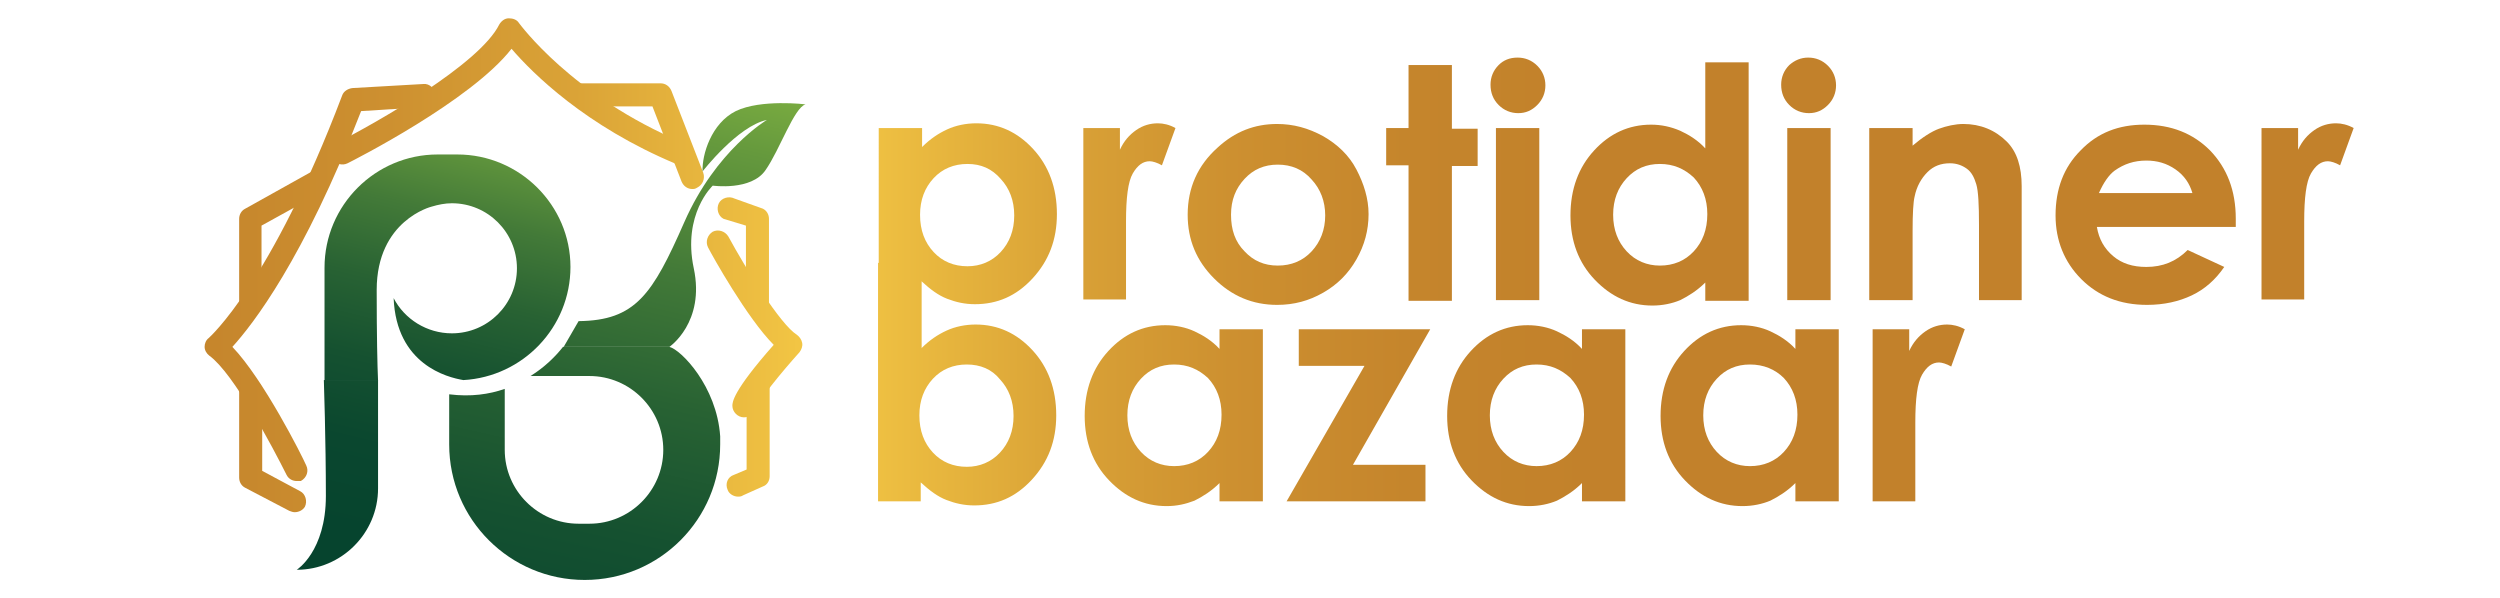 <?xml version="1.0" encoding="UTF-8"?> <svg xmlns="http://www.w3.org/2000/svg" xmlns:xlink="http://www.w3.org/1999/xlink" version="1.1" id="Layer_1" x="0px" y="0px" viewBox="0 0 369 88.3" style="enable-background:new 0 0 369 88.3;" xml:space="preserve"> <style type="text/css"> .st0{display:none;} .st1{display:inline;} .st2{fill:url(#SVGID_1_);} .st3{fill:url(#SVGID_00000098921338756576361480000001248793884883560859_);} .st4{display:inline;fill:url(#SVGID_00000062162750221874626380000003758422546053086395_);} .st5{display:inline;fill:#04442E;} .st6{fill:url(#SVGID_00000058581963814409044150000015005709334152267425_);} .st7{fill:url(#SVGID_00000086664365730777832410000006642122165610829711_);} .st8{display:inline;fill:#FAAF40;} .st9{display:inline;fill:url(#SVGID_00000150084393347366936420000004665705102878931096_);} .st10{fill:url(#SVGID_00000058582639971077733910000015052147292391819907_);} .st11{fill:url(#SVGID_00000054228352545842278690000009396965674490513028_);} .st12{fill:url(#SVGID_00000057849738977827848610000002741954821864889218_);} .st13{fill:url(#SVGID_00000165219596783878001920000017985871924723572884_);} .st14{fill:url(#SVGID_00000085930271077621722390000004694322382663929789_);} .st15{fill:url(#SVGID_00000062193347804725740970000001836393466609499797_);} .st16{fill:url(#SVGID_00000007389761305170149290000010195576014717441672_);} .st17{fill:url(#SVGID_00000080165790537428747840000016303736019683215774_);} .st18{fill:url(#SVGID_00000112622722726263602560000008859357480180656287_);} .st19{fill:url(#SVGID_00000053521611332300821500000006567560442085342375_);} .st20{fill:url(#SVGID_00000177482427901614420890000006722712144663361706_);} .st21{fill:url(#SVGID_00000129899937122142610080000010398917409354314422_);} .st22{fill:url(#SVGID_00000122711499376342355960000018314095595995895721_);} .st23{fill:url(#SVGID_00000147922572531292110300000008238519112752938896_);} .st24{fill:url(#SVGID_00000181789331205169482090000012413660843685961649_);} .st25{fill:url(#SVGID_00000049930319740289031550000013432350087983829120_);} .st26{fill:url(#SVGID_00000008118327565212047880000000838834623557592206_);} .st27{fill:url(#SVGID_00000048483652009364412840000009063224743399388045_);} .st28{fill:url(#SVGID_00000116236489656289308460000001335960425513335970_);} .st29{fill:url(#SVGID_00000123411585472821319820000007814819578121684385_);} .st30{fill:url(#SVGID_00000028320350946918843750000016951521979472677769_);} .st31{fill:url(#SVGID_00000102541100612815214720000016060600914245615753_);} .st32{fill:url(#SVGID_00000175320769615248624580000002011826219735500728_);} .st33{fill:url(#SVGID_00000005265697981545174920000004115138427314149550_);} .st34{fill:url(#SVGID_00000019647069363531421440000001650190693778692770_);} .st35{fill:url(#SVGID_00000058586453190226563850000001778499099076057000_);} .st36{fill:url(#SVGID_00000085949952665493089540000003251292629103261873_);} .st37{fill:url(#SVGID_00000173157395729093794510000009075642390681913476_);} .st38{fill:url(#SVGID_00000085949995156421067640000007670794766031218105_);} </style> <g class="st0"> <g class="st1"> <linearGradient id="SVGID_1_" gradientUnits="userSpaceOnUse" x1="180.543" y1="380.06" x2="164.758" y2="449.697" gradientTransform="matrix(1 0 0 1 0 -471.405)"> <stop offset="0" style="stop-color:#8BBB43"></stop> <stop offset="0.148" style="stop-color:#65993D"></stop> <stop offset="0.31" style="stop-color:#437A38"></stop> <stop offset="0.476" style="stop-color:#286233"></stop> <stop offset="0.644" style="stop-color:#155130"></stop> <stop offset="0.816" style="stop-color:#0A472F"></stop> <stop offset="1" style="stop-color:#06442E"></stop> </linearGradient> <path class="st2" d="M175.3-62.9c0,0,3.2-2.2,2.1-6.9c-1.1-4.7,1.6-7.3,1.6-7.3s3.4,0.5,4.7-1.4c1.3-1.9,2.5-5.5,3.5-5.9 c0,0-4-0.5-6.2,0.6c-2.2,1.1-2.9,3.9-2.9,5.4c0,0,3.2-4.1,5.7-4.6c0,0-4.6,2.7-7.3,9c-2.7,6.3-4.3,8.7-9.4,8.8l-1.3,2.2 C166-62.9,175.3-62.9,175.3-62.9z"></path> <linearGradient id="SVGID_00000116922360098013095890000017345630984445673404_" gradientUnits="userSpaceOnUse" x1="176.347" y1="379.11" x2="160.563" y2="448.746" gradientTransform="matrix(1 0 0 1 0 -471.405)"> <stop offset="0" style="stop-color:#8BBB43"></stop> <stop offset="0.148" style="stop-color:#65993D"></stop> <stop offset="0.31" style="stop-color:#437A38"></stop> <stop offset="0.476" style="stop-color:#286233"></stop> <stop offset="0.644" style="stop-color:#155130"></stop> <stop offset="0.816" style="stop-color:#0A472F"></stop> <stop offset="1" style="stop-color:#06442E"></stop> </linearGradient> <path style="fill:url(#SVGID_00000116922360098013095890000017345630984445673404_);" d="M175.3-62.9h-9.4 c-0.7,0.8-1.6,1.8-2.8,2.6h5.2c3.6,0,6.6,2.9,6.6,6.6l0,0c0,3.6-2.9,6.6-6.6,6.6h-0.9c-3.6,0-6.6-2.9-6.6-6.6v-5.4 c-1.4,0.5-3,0.7-4.9,0.5v4.5c0,6.7,5.4,12.1,12.1,12.1l0,0c6.7,0,12.1-5.4,12.1-12.1v-0.7C179.6-59.4,176.4-62.6,175.3-62.9z"></path> </g> <linearGradient id="SVGID_00000111893481151401610240000007057465391465975714_" gradientUnits="userSpaceOnUse" x1="176.654" y1="420.228" x2="170.859" y2="425.794" gradientTransform="matrix(1 0 0 1 0 -471.405)"> <stop offset="0" style="stop-color:#C2812B"></stop> <stop offset="0.29" style="stop-color:#F6CB46"></stop> <stop offset="0.308" style="stop-color:#EDBE41"></stop> <stop offset="0.351" style="stop-color:#DAA337"></stop> <stop offset="0.395" style="stop-color:#CD9030"></stop> <stop offset="0.44" style="stop-color:#C5852C"></stop> <stop offset="0.488" style="stop-color:#C2812B"></stop> <stop offset="0.697" style="stop-color:#F6CB46"></stop> <stop offset="0.724" style="stop-color:#EDBE41"></stop> <stop offset="0.79" style="stop-color:#DAA337"></stop> <stop offset="0.857" style="stop-color:#CD9030"></stop> <stop offset="0.926" style="stop-color:#C5852C"></stop> <stop offset="1" style="stop-color:#C2812B"></stop> </linearGradient> <path style="display:inline;fill:url(#SVGID_00000111893481151401610240000007057465391465975714_);" d="M168.9-47.2 c0,0,8.4,1.2,10.9-5.4C179.8-52.5,178.6-45,168.9-47.2z"></path> <path class="st5" d="M172.5-48.7c0,0,4.1,0,7.3-3.7c0,0-1.5,6.1-10.2,5.3C169.6-47.3,171.6-47.9,172.5-48.7z"></path> </g> <g class="st0"> <g class="st1"> <linearGradient id="SVGID_00000007420583852219951500000008850191707952195736_" gradientUnits="userSpaceOnUse" x1="155.358" y1="383.074" x2="145.38" y2="424.341" gradientTransform="matrix(1 0 0 1 0 -471.405)"> <stop offset="0" style="stop-color:#8BBB43"></stop> <stop offset="0.148" style="stop-color:#65993D"></stop> <stop offset="0.31" style="stop-color:#437A38"></stop> <stop offset="0.476" style="stop-color:#286233"></stop> <stop offset="0.644" style="stop-color:#155130"></stop> <stop offset="0.816" style="stop-color:#0A472F"></stop> <stop offset="1" style="stop-color:#06442E"></stop> </linearGradient> <path style="fill:url(#SVGID_00000007420583852219951500000008850191707952195736_);" d="M142.4-43.1c0,0,2.6-1.6,2.6-6.6 S144.8-60,144.8-60h4.8v9.6C149.6-46.4,146.3-43.1,142.4-43.1L142.4-43.1z"></path> <linearGradient id="SVGID_00000160906063093359131460000005464433733664627135_" gradientUnits="userSpaceOnUse" x1="159.912" y1="384.175" x2="149.934" y2="425.442" gradientTransform="matrix(1 0 0 1 0 -471.405)"> <stop offset="0" style="stop-color:#8BBB43"></stop> <stop offset="0.148" style="stop-color:#65993D"></stop> <stop offset="0.31" style="stop-color:#437A38"></stop> <stop offset="0.476" style="stop-color:#286233"></stop> <stop offset="0.644" style="stop-color:#155130"></stop> <stop offset="0.816" style="stop-color:#0A472F"></stop> <stop offset="1" style="stop-color:#06442E"></stop> </linearGradient> <path style="fill:url(#SVGID_00000160906063093359131460000005464433733664627135_);" d="M156.6-79.9h-1.8 c-5.5,0-10.1,4.5-10.1,10.1v10.1h4.8c0-1.3-0.1-4-0.1-8.1c0-6.2,4.9-7.4,4.9-7.4l0,0c0.6-0.2,1.2-0.4,1.9-0.4 c3.2,0,5.7,2.6,5.7,5.7s-2.6,5.7-5.7,5.7c-2.2,0-4.2-1.3-5.2-3.2c0.2,5.9,4.7,7,6.2,7.3c5.3-0.2,9.5-4.7,9.5-10.1l0,0 C166.6-75.3,162.1-79.9,156.6-79.9z"></path> </g> <path class="st8" d="M166.7-69.7c0-0.1,0-0.1,0-0.2l0,0c0-5.5-4.5-10.1-10.1-10.1h-1.8c-4.9,0-8.9,3.5-9.8,8.1 C148.4-74.6,158.5-81.5,166.7-69.7z"></path> <linearGradient id="SVGID_00000016070226774229336120000006094795286565209992_" gradientUnits="userSpaceOnUse" x1="150.751" y1="402.238" x2="161.72" y2="397.358" gradientTransform="matrix(1 0 0 1 0 -471.405)"> <stop offset="0" style="stop-color:#C2812B"></stop> <stop offset="0.29" style="stop-color:#F6CB46"></stop> <stop offset="0.308" style="stop-color:#EDBE41"></stop> <stop offset="0.351" style="stop-color:#DAA337"></stop> <stop offset="0.395" style="stop-color:#CD9030"></stop> <stop offset="0.44" style="stop-color:#C5852C"></stop> <stop offset="0.488" style="stop-color:#C2812B"></stop> <stop offset="0.697" style="stop-color:#F6CB46"></stop> <stop offset="0.724" style="stop-color:#EDBE41"></stop> <stop offset="0.79" style="stop-color:#DAA337"></stop> <stop offset="0.857" style="stop-color:#CD9030"></stop> <stop offset="0.926" style="stop-color:#C5852C"></stop> <stop offset="1" style="stop-color:#C2812B"></stop> </linearGradient> <path style="display:inline;fill:url(#SVGID_00000016070226774229336120000006094795286565209992_);" d="M145.1-71.7 c0,0,11.9-13.1,21.7,2C166.7-69.7,158.7-83.4,145.1-71.7z"></path> <path class="st5" d="M145.1-71.7c0,0,12.2-10.5,21.7,2.3C166.7-69.3,159.3-83.5,145.1-71.7z"></path> </g> <g> <linearGradient id="SVGID_00000137817497306573092300000007538037202819839652_" gradientUnits="userSpaceOnUse" x1="123.038" y1="13.488" x2="-1.06" y2="13.488"> <stop offset="0" style="stop-color:#F6CB46"></stop> <stop offset="9.092796e-02" style="stop-color:#EDBE41"></stop> <stop offset="0.308" style="stop-color:#DAA337"></stop> <stop offset="0.53" style="stop-color:#CD9030"></stop> <stop offset="0.757" style="stop-color:#C5852C"></stop> <stop offset="1" style="stop-color:#C2812B"></stop> </linearGradient> <path style="fill:url(#SVGID_00000137817497306573092300000007538037202819839652_);" d="M100.5,24.3c-0.2,0-0.4,0-0.7-0.1 c-13.4-5.6-21.2-13.4-24.3-17c-6,7.7-23.4,16.5-24.2,16.9c-0.8,0.4-1.8,0.1-2.3-0.7c-0.4-0.8-0.1-1.8,0.7-2.3 c5.7-2.9,21.1-11.6,24-17.5c0.3-0.5,0.8-0.9,1.4-0.9c0.6,0,1.2,0.2,1.5,0.7c0.1,0.1,7.8,10.8,24.3,17.7c0.9,0.4,1.3,1.3,0.9,2.2 C101.8,23.9,101.2,24.3,100.5,24.3z"></path> </g> <g> <linearGradient id="SVGID_00000098201973121326620000000004114901306648025257_" gradientUnits="userSpaceOnUse" x1="123.038" y1="41.725" x2="-1.06" y2="41.725"> <stop offset="0" style="stop-color:#F6CB46"></stop> <stop offset="9.092796e-02" style="stop-color:#EDBE41"></stop> <stop offset="0.308" style="stop-color:#DAA337"></stop> <stop offset="0.53" style="stop-color:#CD9030"></stop> <stop offset="0.757" style="stop-color:#C5852C"></stop> <stop offset="1" style="stop-color:#C2812B"></stop> </linearGradient> <path style="fill:url(#SVGID_00000098201973121326620000000004114901306648025257_);" d="M43.8,71c-0.6,0-1.2-0.3-1.5-0.9 c-2-4-7.8-15-11.4-17.6c-0.4-0.3-0.7-0.8-0.7-1.3c0-0.5,0.2-1,0.6-1.3c0.1-0.1,9.2-8.1,19.7-35.8c0.2-0.6,0.8-1,1.5-1.1l10.5-0.6 c0.9-0.1,1.7,0.7,1.8,1.6c0.1,0.9-0.7,1.7-1.6,1.8l-9.4,0.6c-8.5,21.9-16,31.5-19,34.8c4.6,4.8,10.3,16.1,10.9,17.5 c0.4,0.8,0.1,1.8-0.8,2.3C44.3,71,44,71,43.8,71z"></path> </g> <g> <linearGradient id="SVGID_00000129924547116700933770000018299260509946441402_" gradientUnits="userSpaceOnUse" x1="123.038" y1="35.684" x2="-1.06" y2="35.684"> <stop offset="0" style="stop-color:#F6CB46"></stop> <stop offset="9.092796e-02" style="stop-color:#EDBE41"></stop> <stop offset="0.308" style="stop-color:#DAA337"></stop> <stop offset="0.53" style="stop-color:#CD9030"></stop> <stop offset="0.757" style="stop-color:#C5852C"></stop> <stop offset="1" style="stop-color:#C2812B"></stop> </linearGradient> <path style="fill:url(#SVGID_00000129924547116700933770000018299260509946441402_);" d="M37,46c-0.9,0-1.7-0.8-1.7-1.7V32.3 c0-0.6,0.3-1.2,0.9-1.5l9.5-5.3c0.8-0.5,1.8-0.2,2.3,0.7c0.5,0.8,0.2,1.8-0.7,2.3l-8.7,4.8v11.1C38.7,45.3,37.9,46,37,46z"></path> </g> <g> <linearGradient id="SVGID_00000141452122282915089510000010555924889340433819_" gradientUnits="userSpaceOnUse" x1="123.038" y1="65.763" x2="-1.06" y2="65.763"> <stop offset="0" style="stop-color:#F6CB46"></stop> <stop offset="9.092796e-02" style="stop-color:#EDBE41"></stop> <stop offset="0.308" style="stop-color:#DAA337"></stop> <stop offset="0.53" style="stop-color:#CD9030"></stop> <stop offset="0.757" style="stop-color:#C5852C"></stop> <stop offset="1" style="stop-color:#C2812B"></stop> </linearGradient> <path style="fill:url(#SVGID_00000141452122282915089510000010555924889340433819_);" d="M43.5,75.6c-0.3,0-0.5-0.1-0.8-0.2 L36.2,72c-0.6-0.3-0.9-0.9-0.9-1.5V57.6c0-0.9,0.8-1.7,1.7-1.7c0.9,0,1.7,0.8,1.7,1.7v11.9l5.6,3c0.8,0.4,1.1,1.5,0.7,2.3 C44.7,75.3,44.1,75.6,43.5,75.6z"></path> </g> <g> <linearGradient id="SVGID_00000029046151996352493470000010462150583375785114_" gradientUnits="userSpaceOnUse" x1="123.038" y1="20.174" x2="-1.06" y2="20.174"> <stop offset="0" style="stop-color:#F6CB46"></stop> <stop offset="9.092796e-02" style="stop-color:#EDBE41"></stop> <stop offset="0.308" style="stop-color:#DAA337"></stop> <stop offset="0.53" style="stop-color:#CD9030"></stop> <stop offset="0.757" style="stop-color:#C5852C"></stop> <stop offset="1" style="stop-color:#C2812B"></stop> </linearGradient> <path style="fill:url(#SVGID_00000029046151996352493470000010462150583375785114_);" d="M102.2,27.9c-0.7,0-1.3-0.4-1.6-1.1 l-4.3-11.1H85.6c-0.9,0-1.7-0.8-1.7-1.7c0-0.9,0.8-1.7,1.7-1.7h11.9c0.7,0,1.3,0.4,1.6,1.1l4.7,12.1c0.3,0.9-0.1,1.8-0.9,2.2 C102.6,27.9,102.4,27.9,102.2,27.9z"></path> </g> <g> <linearGradient id="SVGID_00000112634040438920534330000014753705210841648808_" gradientUnits="userSpaceOnUse" x1="123.038" y1="47.815" x2="-1.06" y2="47.815"> <stop offset="0" style="stop-color:#F6CB46"></stop> <stop offset="9.092796e-02" style="stop-color:#EDBE41"></stop> <stop offset="0.308" style="stop-color:#DAA337"></stop> <stop offset="0.53" style="stop-color:#CD9030"></stop> <stop offset="0.757" style="stop-color:#C5852C"></stop> <stop offset="1" style="stop-color:#C2812B"></stop> </linearGradient> <path style="fill:url(#SVGID_00000112634040438920534330000014753705210841648808_);" d="M109.8,61.6c-0.9,0-1.7-0.8-1.7-1.7 c0-0.5,0-2.1,6.1-9c-3.9-3.9-9.1-13.2-9.7-14.4c-0.4-0.8-0.1-1.8,0.7-2.3c0.8-0.4,1.8-0.1,2.3,0.7c2.6,4.8,7.7,13,10.1,14.5 c0.4,0.3,0.7,0.7,0.8,1.2c0.1,0.5-0.1,1-0.4,1.4c-2.8,3.1-6,7.1-6.4,8.2C111.4,61,110.7,61.6,109.8,61.6z M111.5,59.9 C111.5,59.9,111.5,59.9,111.5,59.9C111.5,59.9,111.5,59.9,111.5,59.9z"></path> </g> <g> <linearGradient id="SVGID_00000083789427150526625120000016291481668755803528_" gradientUnits="userSpaceOnUse" x1="123.038" y1="64.271" x2="-1.06" y2="64.271"> <stop offset="0" style="stop-color:#F6CB46"></stop> <stop offset="9.092796e-02" style="stop-color:#EDBE41"></stop> <stop offset="0.308" style="stop-color:#DAA337"></stop> <stop offset="0.53" style="stop-color:#CD9030"></stop> <stop offset="0.757" style="stop-color:#C5852C"></stop> <stop offset="1" style="stop-color:#C2812B"></stop> </linearGradient> <path style="fill:url(#SVGID_00000083789427150526625120000016291481668755803528_);" d="M108.9,73.3c-0.6,0-1.3-0.4-1.5-1 c-0.4-0.9,0-1.9,0.9-2.2l1.9-0.8V56.9c0-0.9,0.8-1.7,1.7-1.7c0.9,0,1.7,0.8,1.7,1.7v13.4c0,0.7-0.4,1.3-1,1.5l-2.9,1.3 C109.4,73.3,109.2,73.3,108.9,73.3z"></path> </g> <g> <linearGradient id="SVGID_00000179620208802136107890000009431526064531469196_" gradientUnits="userSpaceOnUse" x1="123.038" y1="37.693" x2="-1.06" y2="37.693"> <stop offset="0" style="stop-color:#F6CB46"></stop> <stop offset="9.092796e-02" style="stop-color:#EDBE41"></stop> <stop offset="0.308" style="stop-color:#DAA337"></stop> <stop offset="0.53" style="stop-color:#CD9030"></stop> <stop offset="0.757" style="stop-color:#C5852C"></stop> <stop offset="1" style="stop-color:#C2812B"></stop> </linearGradient> <path style="fill:url(#SVGID_00000179620208802136107890000009431526064531469196_);" d="M111.8,46.3c-0.9,0-1.7-0.8-1.7-1.7V33.3 l-3.3-1c-0.8-0.4-1.1-1.5-0.7-2.3c0.4-0.8,1.5-1.1,2.3-0.7l4.2,1.5c0.6,0.3,0.9,0.9,0.9,1.5v12.4C113.4,45.5,112.7,46.3,111.8,46.3 z"></path> </g> <g> <g> <linearGradient id="SVGID_00000049927011511364221080000006689569227348331918_" gradientUnits="userSpaceOnUse" x1="65.332" y1="8.711" x2="48.689" y2="77.54"> <stop offset="0" style="stop-color:#8BBB43"></stop> <stop offset="0.148" style="stop-color:#65993D"></stop> <stop offset="0.31" style="stop-color:#437A38"></stop> <stop offset="0.476" style="stop-color:#286233"></stop> <stop offset="0.644" style="stop-color:#155130"></stop> <stop offset="0.816" style="stop-color:#0A472F"></stop> <stop offset="1" style="stop-color:#06442E"></stop> </linearGradient> <path style="fill:url(#SVGID_00000049927011511364221080000006689569227348331918_);" d="M43.8,84.1c0,0,4.3-2.7,4.3-10.9 s-0.3-17.1-0.3-17.1h8v16C55.8,78.7,50.4,84.1,43.8,84.1L43.8,84.1z"></path> <linearGradient id="SVGID_00000176752328910643612520000001144611641292590995_" gradientUnits="userSpaceOnUse" x1="72.985" y1="10.562" x2="56.342" y2="79.39"> <stop offset="0" style="stop-color:#8BBB43"></stop> <stop offset="0.148" style="stop-color:#65993D"></stop> <stop offset="0.31" style="stop-color:#437A38"></stop> <stop offset="0.476" style="stop-color:#286233"></stop> <stop offset="0.644" style="stop-color:#155130"></stop> <stop offset="0.816" style="stop-color:#0A472F"></stop> <stop offset="1" style="stop-color:#06442E"></stop> </linearGradient> <path style="fill:url(#SVGID_00000176752328910643612520000001144611641292590995_);" d="M67.5,22.8h-2.9 c-9.2,0-16.7,7.5-16.7,16.7v16.7h7.9c-0.1-2.2-0.2-6.6-0.2-13.4c0-10.3,8.1-12.3,8.1-12.3l0,0c1-0.3,2-0.5,3-0.5 c5.3,0,9.6,4.3,9.6,9.6c0,5.3-4.3,9.6-9.6,9.6c-3.7,0-7-2.1-8.6-5.2c0.4,9.8,7.9,11.7,10.3,12.1c8.8-0.5,15.8-7.8,15.8-16.7v0 C84.2,30.3,76.7,22.8,67.5,22.8z"></path> </g> <g> <linearGradient id="SVGID_00000023970210900263237240000004722258501918627713_" gradientUnits="userSpaceOnUse" x1="107.788" y1="3.787" x2="81.461" y2="119.936"> <stop offset="0" style="stop-color:#8BBB43"></stop> <stop offset="0.148" style="stop-color:#65993D"></stop> <stop offset="0.31" style="stop-color:#437A38"></stop> <stop offset="0.476" style="stop-color:#286233"></stop> <stop offset="0.644" style="stop-color:#155130"></stop> <stop offset="0.816" style="stop-color:#0A472F"></stop> <stop offset="1" style="stop-color:#06442E"></stop> </linearGradient> <path style="fill:url(#SVGID_00000023970210900263237240000004722258501918627713_);" d="M98.8,51.2c0,0,5.3-3.6,3.6-11.6 s2.8-12.2,2.8-12.2s5.7,0.8,7.8-2.3c2.1-3,4.2-9.2,5.9-9.7c0,0-6.6-0.8-10.3,1c-3.6,1.8-5,6.4-4.9,8.9c0,0,5.2-6.7,9.5-7.6 c0,0-7.5,4.4-12.2,15.1c-4.7,10.7-7.2,14.5-15.6,14.6l-2.2,3.8H98.8z"></path> <linearGradient id="SVGID_00000110434315471011505760000008141765819486745500_" gradientUnits="userSpaceOnUse" x1="100.188" y1="2.064" x2="73.861" y2="118.213"> <stop offset="0" style="stop-color:#8BBB43"></stop> <stop offset="0.148" style="stop-color:#65993D"></stop> <stop offset="0.31" style="stop-color:#437A38"></stop> <stop offset="0.476" style="stop-color:#286233"></stop> <stop offset="0.644" style="stop-color:#155130"></stop> <stop offset="0.816" style="stop-color:#0A472F"></stop> <stop offset="1" style="stop-color:#06442E"></stop> </linearGradient> <path style="fill:url(#SVGID_00000110434315471011505760000008141765819486745500_);" d="M98.8,51.2H83.1c-1.1,1.4-2.7,3-4.8,4.3 H87c6,0,10.9,4.9,10.9,10.9v0c0,6-4.9,10.9-10.9,10.9h-1.6c-6,0-10.9-4.9-10.9-10.9v-9c-2.3,0.8-5,1.2-8.2,0.8v7.4 c0,11.1,9,20,20,20h0c11.1,0,20-9,20-20v-1.2C105.8,57,100.5,51.6,98.8,51.2z"></path> </g> <linearGradient id="SVGID_00000153663250335480446870000002360612997230330247_" gradientUnits="userSpaceOnUse" x1="106.364" y1="66.761" x2="106.364" y2="66.761"> <stop offset="0" style="stop-color:#F6CB46"></stop> <stop offset="9.092796e-02" style="stop-color:#EDBE41"></stop> <stop offset="0.308" style="stop-color:#DAA337"></stop> <stop offset="0.53" style="stop-color:#CD9030"></stop> <stop offset="0.757" style="stop-color:#C5852C"></stop> <stop offset="1" style="stop-color:#C2812B"></stop> </linearGradient> <path style="fill:url(#SVGID_00000153663250335480446870000002360612997230330247_);" d="M106.4,66.8"></path> </g> <g> <linearGradient id="SVGID_00000164472322159875943640000002674967454730555054_" gradientUnits="userSpaceOnUse" x1="120.669" y1="35.951" x2="235.568" y2="35.951"> <stop offset="0" style="stop-color:#F6CB46"></stop> <stop offset="9.092797e-02" style="stop-color:#EDBE41"></stop> <stop offset="0.308" style="stop-color:#DAA337"></stop> <stop offset="0.53" style="stop-color:#CD9030"></stop> <stop offset="0.757" style="stop-color:#C5852C"></stop> <stop offset="1" style="stop-color:#C2812B"></stop> </linearGradient> <path style="fill:url(#SVGID_00000164472322159875943640000002674967454730555054_);" d="M136.1,18.9v2.8c1.2-1.2,2.4-2,3.7-2.6 c1.3-0.6,2.8-0.9,4.3-0.9c3.3,0,6.1,1.3,8.4,3.8c2.3,2.5,3.5,5.7,3.5,9.6c0,3.8-1.2,6.9-3.6,9.5s-5.2,3.8-8.5,3.8 c-1.5,0-2.8-0.3-4.1-0.8c-1.3-0.5-2.5-1.4-3.8-2.6v12h-6.3V18.9H136.1z M142.8,24.2c-2,0-3.7,0.7-5,2.1c-1.3,1.4-2,3.2-2,5.4 c0,2.3,0.7,4.1,2,5.5c1.3,1.4,3,2.1,5,2.1c1.9,0,3.6-0.7,4.9-2.1s2-3.2,2-5.4c0-2.2-0.7-4-2-5.4C146.4,24.9,144.8,24.2,142.8,24.2z "></path> <linearGradient id="SVGID_00000087404270399781426630000013189514875950145689_" gradientUnits="userSpaceOnUse" x1="120.669" y1="31.31" x2="235.568" y2="31.31"> <stop offset="0" style="stop-color:#F6CB46"></stop> <stop offset="9.092797e-02" style="stop-color:#EDBE41"></stop> <stop offset="0.308" style="stop-color:#DAA337"></stop> <stop offset="0.53" style="stop-color:#CD9030"></stop> <stop offset="0.757" style="stop-color:#C5852C"></stop> <stop offset="1" style="stop-color:#C2812B"></stop> </linearGradient> <path style="fill:url(#SVGID_00000087404270399781426630000013189514875950145689_);" d="M159.8,18.9h5.5v3.2 c0.6-1.3,1.4-2.2,2.4-2.9c1-0.7,2.1-1,3.2-1c0.8,0,1.7,0.2,2.6,0.7l-2,5.5c-0.7-0.4-1.4-0.6-1.8-0.6c-1,0-1.8,0.6-2.5,1.8 c-0.7,1.2-1,3.6-1,7.1l0,1.2v10.3h-6.3V18.9z"></path> <linearGradient id="SVGID_00000008145448033305524920000005001153537089132172_" gradientUnits="userSpaceOnUse" x1="120.669" y1="31.637" x2="235.568" y2="31.637"> <stop offset="0" style="stop-color:#F6CB46"></stop> <stop offset="9.092797e-02" style="stop-color:#EDBE41"></stop> <stop offset="0.308" style="stop-color:#DAA337"></stop> <stop offset="0.53" style="stop-color:#CD9030"></stop> <stop offset="0.757" style="stop-color:#C5852C"></stop> <stop offset="1" style="stop-color:#C2812B"></stop> </linearGradient> <path style="fill:url(#SVGID_00000008145448033305524920000005001153537089132172_);" d="M188.5,18.3c2.4,0,4.6,0.6,6.8,1.8 c2.1,1.2,3.8,2.8,4.9,4.9s1.8,4.3,1.8,6.6c0,2.4-0.6,4.6-1.8,6.7c-1.2,2.1-2.8,3.7-4.9,4.9c-2.1,1.2-4.3,1.8-6.8,1.8 c-3.6,0-6.7-1.3-9.3-3.9s-3.9-5.7-3.9-9.4c0-4,1.5-7.3,4.4-9.9C182.3,19.4,185.2,18.3,188.5,18.3z M188.6,24.3 c-2,0-3.6,0.7-4.9,2.1c-1.3,1.4-2,3.1-2,5.3c0,2.2,0.6,4,2,5.4c1.3,1.4,2.9,2.1,4.9,2.1c2,0,3.7-0.7,5-2.1c1.3-1.4,2-3.2,2-5.3 s-0.7-3.9-2-5.3C192.3,25,190.6,24.3,188.6,24.3z"></path> <linearGradient id="SVGID_00000104678535423241326230000005074798345818724742_" gradientUnits="userSpaceOnUse" x1="120.669" y1="26.961" x2="235.568" y2="26.961"> <stop offset="0" style="stop-color:#F6CB46"></stop> <stop offset="9.092797e-02" style="stop-color:#EDBE41"></stop> <stop offset="0.308" style="stop-color:#DAA337"></stop> <stop offset="0.53" style="stop-color:#CD9030"></stop> <stop offset="0.757" style="stop-color:#C5852C"></stop> <stop offset="1" style="stop-color:#C2812B"></stop> </linearGradient> <path style="fill:url(#SVGID_00000104678535423241326230000005074798345818724742_);" d="M207.9,9.6h6.4v9.4h3.8v5.5h-3.8v19.9 h-6.4V24.4h-3.3v-5.5h3.3V9.6z"></path> <linearGradient id="SVGID_00000135657795699830688180000006101679370378473879_" gradientUnits="userSpaceOnUse" x1="120.669" y1="26.413" x2="235.568" y2="26.413"> <stop offset="0" style="stop-color:#F6CB46"></stop> <stop offset="9.092797e-02" style="stop-color:#EDBE41"></stop> <stop offset="0.308" style="stop-color:#DAA337"></stop> <stop offset="0.53" style="stop-color:#CD9030"></stop> <stop offset="0.757" style="stop-color:#C5852C"></stop> <stop offset="1" style="stop-color:#C2812B"></stop> </linearGradient> <path style="fill:url(#SVGID_00000135657795699830688180000006101679370378473879_);" d="M224,8.5c1.1,0,2.1,0.4,2.9,1.2 c0.8,0.8,1.2,1.8,1.2,2.9c0,1.1-0.4,2.1-1.2,2.9c-0.8,0.8-1.7,1.2-2.8,1.2c-1.1,0-2.1-0.4-2.9-1.2c-0.8-0.8-1.2-1.8-1.2-3 c0-1.1,0.4-2.1,1.2-2.9C221.9,8.9,222.8,8.5,224,8.5z M220.8,18.9h6.4v25.4h-6.4V18.9z"></path> <linearGradient id="SVGID_00000082337492155446769360000001141164387903855524_" gradientUnits="userSpaceOnUse" x1="120.669" y1="27.066" x2="235.568" y2="27.066"> <stop offset="0" style="stop-color:#F6CB46"></stop> <stop offset="9.092797e-02" style="stop-color:#EDBE41"></stop> <stop offset="0.308" style="stop-color:#DAA337"></stop> <stop offset="0.53" style="stop-color:#CD9030"></stop> <stop offset="0.757" style="stop-color:#C5852C"></stop> <stop offset="1" style="stop-color:#C2812B"></stop> </linearGradient> <path style="fill:url(#SVGID_00000082337492155446769360000001141164387903855524_);" d="M251.7,9.2h6.4v35.2h-6.4v-2.7 c-1.2,1.2-2.5,2-3.7,2.6c-1.2,0.5-2.6,0.8-4.1,0.8c-3.3,0-6.1-1.3-8.5-3.8c-2.4-2.5-3.6-5.7-3.6-9.5c0-3.9,1.2-7.1,3.5-9.6 c2.3-2.5,5.1-3.8,8.4-3.8c1.5,0,2.9,0.3,4.3,0.9c1.3,0.6,2.6,1.4,3.7,2.6V9.2z M245,24.2c-2,0-3.6,0.7-4.9,2.1s-2,3.2-2,5.4 c0,2.2,0.7,4,2,5.4c1.3,1.4,3,2.1,4.9,2.1c2,0,3.7-0.7,5-2.1c1.3-1.4,2-3.2,2-5.5c0-2.2-0.7-4-2-5.4C248.6,24.9,247,24.2,245,24.2z "></path> <linearGradient id="SVGID_00000124121311055232142650000015920662144318439091_" gradientUnits="userSpaceOnUse" x1="120.669" y1="26.413" x2="235.568" y2="26.413"> <stop offset="0" style="stop-color:#F6CB46"></stop> <stop offset="9.092797e-02" style="stop-color:#EDBE41"></stop> <stop offset="0.308" style="stop-color:#DAA337"></stop> <stop offset="0.53" style="stop-color:#CD9030"></stop> <stop offset="0.757" style="stop-color:#C5852C"></stop> <stop offset="1" style="stop-color:#C2812B"></stop> </linearGradient> <path style="fill:url(#SVGID_00000124121311055232142650000015920662144318439091_);" d="M266.9,8.5c1.1,0,2.1,0.4,2.9,1.2 c0.8,0.8,1.2,1.8,1.2,2.9c0,1.1-0.4,2.1-1.2,2.9c-0.8,0.8-1.7,1.2-2.8,1.2c-1.1,0-2.1-0.4-2.9-1.2c-0.8-0.8-1.2-1.8-1.2-3 c0-1.1,0.4-2.1,1.2-2.9C264.9,8.9,265.8,8.5,266.9,8.5z M263.8,18.9h6.4v25.4h-6.4V18.9z"></path> <linearGradient id="SVGID_00000129899867634218333470000008317113609356925865_" gradientUnits="userSpaceOnUse" x1="120.669" y1="31.31" x2="235.568" y2="31.31"> <stop offset="0" style="stop-color:#F6CB46"></stop> <stop offset="9.092797e-02" style="stop-color:#EDBE41"></stop> <stop offset="0.308" style="stop-color:#DAA337"></stop> <stop offset="0.53" style="stop-color:#CD9030"></stop> <stop offset="0.757" style="stop-color:#C5852C"></stop> <stop offset="1" style="stop-color:#C2812B"></stop> </linearGradient> <path style="fill:url(#SVGID_00000129899867634218333470000008317113609356925865_);" d="M275.9,18.9h6.4v2.6 c1.4-1.2,2.8-2.1,3.9-2.5s2.4-0.7,3.6-0.7c2.5,0,4.7,0.9,6.4,2.6c1.5,1.5,2.2,3.7,2.2,6.6v16.8h-6.3V33.2c0-3-0.1-5-0.4-6 c-0.3-1-0.7-1.8-1.4-2.3s-1.5-0.8-2.5-0.8c-1.3,0-2.4,0.4-3.3,1.3c-0.9,0.9-1.6,2.1-1.9,3.6c-0.2,0.8-0.3,2.5-0.3,5.1v10.2h-6.4 V18.9z"></path> <linearGradient id="SVGID_00000059304669195414469510000001931944798517067926_" gradientUnits="userSpaceOnUse" x1="120.669" y1="31.637" x2="235.568" y2="31.637"> <stop offset="0" style="stop-color:#F6CB46"></stop> <stop offset="9.092797e-02" style="stop-color:#EDBE41"></stop> <stop offset="0.308" style="stop-color:#DAA337"></stop> <stop offset="0.53" style="stop-color:#CD9030"></stop> <stop offset="0.757" style="stop-color:#C5852C"></stop> <stop offset="1" style="stop-color:#C2812B"></stop> </linearGradient> <path style="fill:url(#SVGID_00000059304669195414469510000001931944798517067926_);" d="M330,33.5h-20.5c0.3,1.8,1.1,3.2,2.4,4.3 c1.3,1.1,2.9,1.6,4.9,1.6c2.4,0,4.4-0.8,6.1-2.5l5.4,2.5c-1.3,1.9-2.9,3.3-4.8,4.2c-1.9,0.9-4.1,1.4-6.6,1.4c-4,0-7.2-1.3-9.7-3.8 c-2.5-2.5-3.8-5.7-3.8-9.4c0-3.9,1.2-7.1,3.7-9.6c2.5-2.6,5.6-3.8,9.4-3.8c4,0,7.2,1.3,9.7,3.8c2.5,2.6,3.8,5.9,3.8,10.1L330,33.5z M323.6,28.5c-0.4-1.4-1.2-2.6-2.5-3.5s-2.7-1.3-4.3-1.3c-1.8,0-3.3,0.5-4.7,1.5c-0.8,0.6-1.6,1.7-2.3,3.3H323.6z"></path> <linearGradient id="SVGID_00000085238133631866136840000001437330871064157094_" gradientUnits="userSpaceOnUse" x1="120.669" y1="31.31" x2="235.568" y2="31.31"> <stop offset="0" style="stop-color:#F6CB46"></stop> <stop offset="9.092797e-02" style="stop-color:#EDBE41"></stop> <stop offset="0.308" style="stop-color:#DAA337"></stop> <stop offset="0.53" style="stop-color:#CD9030"></stop> <stop offset="0.757" style="stop-color:#C5852C"></stop> <stop offset="1" style="stop-color:#C2812B"></stop> </linearGradient> <path style="fill:url(#SVGID_00000085238133631866136840000001437330871064157094_);" d="M333.7,18.9h5.5v3.2 c0.6-1.3,1.4-2.2,2.4-2.9s2.1-1,3.2-1c0.8,0,1.7,0.2,2.6,0.7l-2,5.5c-0.7-0.4-1.4-0.6-1.8-0.6c-1,0-1.8,0.6-2.5,1.8 c-0.7,1.2-1,3.6-1,7.1l0,1.2v10.3h-6.3V18.9z"></path> </g> <g> <linearGradient id="SVGID_00000169521755846947563730000004666489782348474023_" gradientUnits="userSpaceOnUse" x1="120.669" y1="56.7" x2="235.568" y2="56.7"> <stop offset="0" style="stop-color:#F6CB46"></stop> <stop offset="9.092797e-02" style="stop-color:#EDBE41"></stop> <stop offset="0.308" style="stop-color:#DAA337"></stop> <stop offset="0.53" style="stop-color:#CD9030"></stop> <stop offset="0.757" style="stop-color:#C5852C"></stop> <stop offset="1" style="stop-color:#C2812B"></stop> </linearGradient> <path style="fill:url(#SVGID_00000169521755846947563730000004666489782348474023_);" d="M136,38.8v12.6c1.2-1.2,2.4-2,3.7-2.6 s2.8-0.9,4.3-0.9c3.3,0,6.1,1.3,8.4,3.8c2.3,2.5,3.5,5.7,3.5,9.6c0,3.8-1.2,6.9-3.6,9.5s-5.2,3.8-8.5,3.8c-1.5,0-2.8-0.3-4.1-0.8 c-1.3-0.5-2.5-1.4-3.8-2.6V74h-6.3V38.8H136z M142.7,53.8c-2,0-3.7,0.7-5,2.1c-1.3,1.4-2,3.2-2,5.4c0,2.3,0.7,4.1,2,5.5 c1.3,1.4,3,2.1,5,2.1c1.9,0,3.6-0.7,4.9-2.1c1.3-1.4,2-3.2,2-5.4c0-2.2-0.7-4-2-5.4C146.4,54.5,144.7,53.8,142.7,53.8z"></path> <linearGradient id="SVGID_00000081630172042397504680000009108284255193001649_" gradientUnits="userSpaceOnUse" x1="120.669" y1="61.271" x2="235.568" y2="61.271"> <stop offset="0" style="stop-color:#F6CB46"></stop> <stop offset="9.092797e-02" style="stop-color:#EDBE41"></stop> <stop offset="0.308" style="stop-color:#DAA337"></stop> <stop offset="0.53" style="stop-color:#CD9030"></stop> <stop offset="0.757" style="stop-color:#C5852C"></stop> <stop offset="1" style="stop-color:#C2812B"></stop> </linearGradient> <path style="fill:url(#SVGID_00000081630172042397504680000009108284255193001649_);" d="M180,48.6h6.4V74H180v-2.7 c-1.2,1.2-2.5,2-3.7,2.6c-1.3,0.5-2.6,0.8-4.1,0.8c-3.3,0-6.1-1.3-8.5-3.8c-2.4-2.5-3.6-5.7-3.6-9.5c0-3.9,1.2-7.1,3.5-9.6 s5.1-3.8,8.4-3.8c1.5,0,3,0.3,4.3,0.9s2.6,1.4,3.7,2.6V48.6z M173.3,53.8c-2,0-3.6,0.7-4.9,2.1c-1.3,1.4-2,3.2-2,5.4 c0,2.2,0.7,4,2,5.4c1.3,1.4,3,2.1,4.9,2.1c2,0,3.7-0.7,5-2.1s2-3.2,2-5.5c0-2.2-0.7-4-2-5.4C176.9,54.5,175.3,53.8,173.3,53.8z"></path> <linearGradient id="SVGID_00000070814328117302973570000000319497000663669393_" gradientUnits="userSpaceOnUse" x1="120.669" y1="61.271" x2="235.568" y2="61.271"> <stop offset="0" style="stop-color:#F6CB46"></stop> <stop offset="9.092797e-02" style="stop-color:#EDBE41"></stop> <stop offset="0.308" style="stop-color:#DAA337"></stop> <stop offset="0.53" style="stop-color:#CD9030"></stop> <stop offset="0.757" style="stop-color:#C5852C"></stop> <stop offset="1" style="stop-color:#C2812B"></stop> </linearGradient> <path style="fill:url(#SVGID_00000070814328117302973570000000319497000663669393_);" d="M191.7,48.6h19.4l-11.4,20h10.7V74h-20.5 l11.5-20h-9.7V48.6z"></path> <linearGradient id="SVGID_00000179607014021972385310000012658202125239203241_" gradientUnits="userSpaceOnUse" x1="120.669" y1="61.271" x2="235.568" y2="61.271"> <stop offset="0" style="stop-color:#F6CB46"></stop> <stop offset="9.092797e-02" style="stop-color:#EDBE41"></stop> <stop offset="0.308" style="stop-color:#DAA337"></stop> <stop offset="0.53" style="stop-color:#CD9030"></stop> <stop offset="0.757" style="stop-color:#C5852C"></stop> <stop offset="1" style="stop-color:#C2812B"></stop> </linearGradient> <path style="fill:url(#SVGID_00000179607014021972385310000012658202125239203241_);" d="M233.5,48.6h6.4V74h-6.4v-2.7 c-1.2,1.2-2.5,2-3.7,2.6c-1.2,0.5-2.6,0.8-4.1,0.8c-3.3,0-6.1-1.3-8.5-3.8c-2.4-2.5-3.6-5.7-3.6-9.5c0-3.9,1.2-7.1,3.5-9.6 c2.3-2.5,5.1-3.8,8.4-3.8c1.5,0,3,0.3,4.3,0.9c1.3,0.6,2.6,1.4,3.7,2.6V48.6z M226.8,53.8c-2,0-3.6,0.7-4.9,2.1 c-1.3,1.4-2,3.2-2,5.4c0,2.2,0.7,4,2,5.4c1.3,1.4,3,2.1,4.9,2.1c2,0,3.7-0.7,5-2.1c1.3-1.4,2-3.2,2-5.5c0-2.2-0.7-4-2-5.4 C230.4,54.5,228.8,53.8,226.8,53.8z"></path> <linearGradient id="SVGID_00000100380844723887495760000001488928771436576958_" gradientUnits="userSpaceOnUse" x1="120.669" y1="61.271" x2="235.568" y2="61.271"> <stop offset="0" style="stop-color:#F6CB46"></stop> <stop offset="9.092797e-02" style="stop-color:#EDBE41"></stop> <stop offset="0.308" style="stop-color:#DAA337"></stop> <stop offset="0.53" style="stop-color:#CD9030"></stop> <stop offset="0.757" style="stop-color:#C5852C"></stop> <stop offset="1" style="stop-color:#C2812B"></stop> </linearGradient> <path style="fill:url(#SVGID_00000100380844723887495760000001488928771436576958_);" d="M265,48.6h6.4V74H265v-2.7 c-1.2,1.2-2.5,2-3.7,2.6c-1.2,0.5-2.6,0.8-4.1,0.8c-3.3,0-6.1-1.3-8.5-3.8s-3.6-5.7-3.6-9.5c0-3.9,1.2-7.1,3.5-9.6 c2.3-2.5,5.1-3.8,8.4-3.8c1.5,0,3,0.3,4.3,0.9c1.3,0.6,2.6,1.4,3.7,2.6V48.6z M258.3,53.8c-2,0-3.6,0.7-4.9,2.1 c-1.3,1.4-2,3.2-2,5.4c0,2.2,0.7,4,2,5.4c1.3,1.4,3,2.1,4.9,2.1c2,0,3.7-0.7,5-2.1c1.3-1.4,2-3.2,2-5.5c0-2.2-0.7-4-2-5.4 C262,54.5,260.3,53.8,258.3,53.8z"></path> <linearGradient id="SVGID_00000121969975623299429410000012821082266615994522_" gradientUnits="userSpaceOnUse" x1="120.669" y1="60.944" x2="235.568" y2="60.944"> <stop offset="0" style="stop-color:#F6CB46"></stop> <stop offset="9.092797e-02" style="stop-color:#EDBE41"></stop> <stop offset="0.308" style="stop-color:#DAA337"></stop> <stop offset="0.53" style="stop-color:#CD9030"></stop> <stop offset="0.757" style="stop-color:#C5852C"></stop> <stop offset="1" style="stop-color:#C2812B"></stop> </linearGradient> <path style="fill:url(#SVGID_00000121969975623299429410000012821082266615994522_);" d="M276.3,48.6h5.5v3.2 c0.6-1.3,1.4-2.2,2.4-2.9s2.1-1,3.2-1c0.8,0,1.7,0.2,2.6,0.7l-2,5.5c-0.7-0.4-1.4-0.6-1.8-0.6c-1,0-1.8,0.6-2.5,1.8 c-0.7,1.2-1,3.6-1,7.1l0,1.2V74h-6.3V48.6z"></path> </g> </svg> 